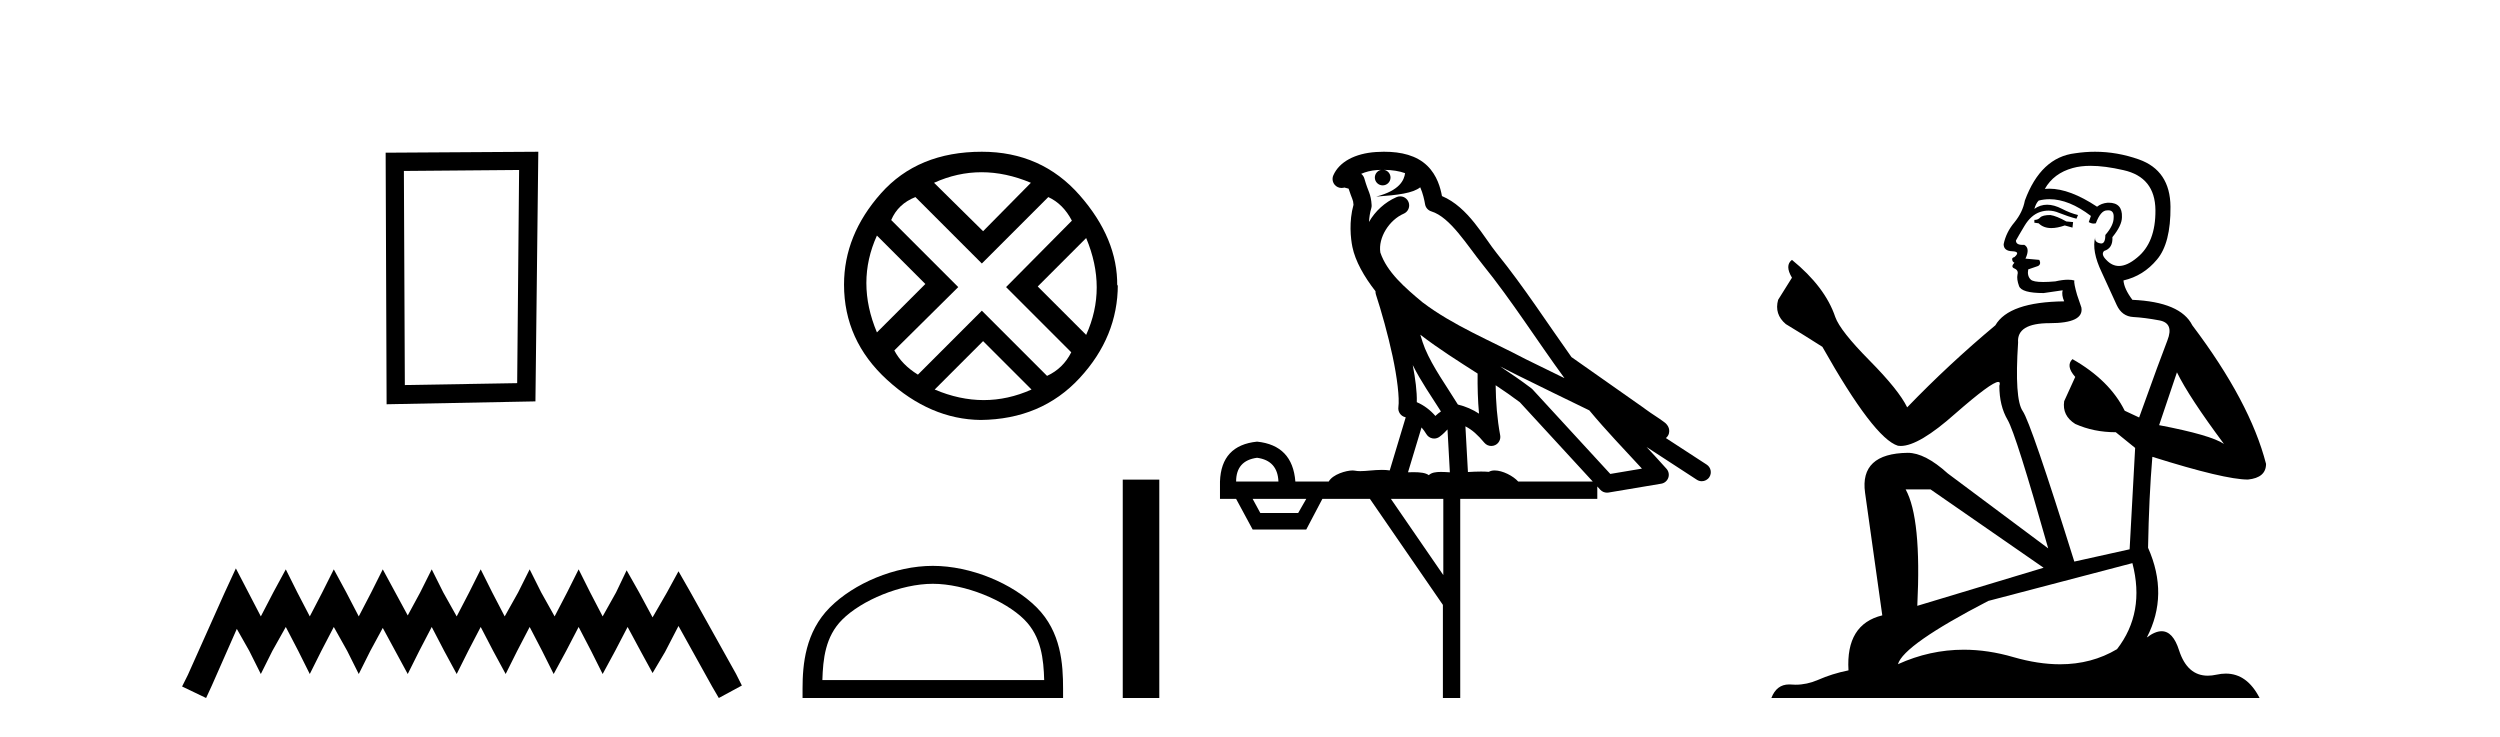 <?xml version='1.0' encoding='UTF-8' standalone='yes'?><svg xmlns='http://www.w3.org/2000/svg' xmlns:xlink='http://www.w3.org/1999/xlink' width='139.0' height='41.0' ><path d='M 28.862 9.451 L 28.755 21.303 L 22.509 21.409 L 22.456 9.505 L 28.862 9.451 ZM 29.93 8.437 L 21.442 8.49 L 21.495 22.477 L 29.77 22.317 L 29.93 8.437 Z' style='fill:#000000;stroke:none' /><path d='M 13.114 31.602 L 12.473 32.99 L 10.444 37.528 L 10.124 38.169 L 11.459 38.809 L 11.779 38.115 L 13.167 34.966 L 13.861 36.193 L 14.502 37.475 L 15.142 36.193 L 15.89 34.859 L 16.584 36.193 L 17.224 37.475 L 17.865 36.193 L 18.559 34.859 L 19.306 36.193 L 19.947 37.475 L 20.588 36.193 L 21.282 34.912 L 21.976 36.193 L 22.67 37.475 L 23.31 36.193 L 24.004 34.859 L 24.698 36.193 L 25.392 37.475 L 26.033 36.193 L 26.727 34.859 L 27.421 36.193 L 28.115 37.475 L 28.755 36.193 L 29.449 34.859 L 30.143 36.193 L 30.784 37.475 L 31.478 36.193 L 32.172 34.859 L 32.866 36.193 L 33.507 37.475 L 34.201 36.193 L 34.895 34.859 L 35.642 36.247 L 36.283 37.421 L 36.977 36.247 L 37.724 34.805 L 39.593 38.169 L 39.966 38.809 L 41.248 38.115 L 40.927 37.475 L 38.365 32.884 L 37.724 31.763 L 37.084 32.937 L 36.283 34.325 L 35.535 32.937 L 34.841 31.709 L 34.254 32.937 L 33.507 34.272 L 32.813 32.937 L 32.172 31.656 L 31.531 32.937 L 30.837 34.272 L 30.09 32.937 L 29.449 31.656 L 28.809 32.937 L 28.061 34.272 L 27.367 32.937 L 26.727 31.656 L 26.086 32.937 L 25.392 34.272 L 24.645 32.937 L 24.004 31.656 L 23.364 32.937 L 22.67 34.218 L 21.976 32.937 L 21.282 31.656 L 20.641 32.937 L 19.947 34.272 L 19.253 32.937 L 18.559 31.656 L 17.918 32.937 L 17.224 34.272 L 16.53 32.937 L 15.89 31.656 L 15.196 32.937 L 14.502 34.272 L 13.808 32.937 L 13.114 31.602 Z' style='fill:#000000;stroke:none' /><path d='M 54.574 9.576 Q 55.92 9.576 57.318 10.163 L 54.66 12.855 L 51.933 10.163 Q 53.228 9.576 54.574 9.576 ZM 48.757 13.097 L 51.45 15.79 L 48.757 18.482 Q 47.583 15.686 48.757 13.097 ZM 60.391 13.235 Q 61.564 16.031 60.391 18.62 L 57.698 15.928 L 60.391 13.235 ZM 58.285 10.957 Q 59.113 11.337 59.597 12.269 L 55.938 15.962 L 59.562 19.587 Q 59.113 20.485 58.216 20.899 L 54.591 17.274 L 51.036 20.83 Q 50.138 20.277 49.724 19.483 L 53.279 15.962 L 49.551 12.234 Q 49.931 11.337 50.897 10.957 L 54.591 14.651 L 58.285 10.957 ZM 54.66 18.966 L 57.353 21.658 Q 56.041 22.245 54.695 22.245 Q 53.348 22.245 51.968 21.658 L 54.66 18.966 ZM 54.591 8.437 Q 51.036 8.437 48.982 10.75 Q 46.928 13.063 46.928 15.824 Q 46.928 18.931 49.327 21.123 Q 51.726 23.315 54.522 23.35 Q 57.905 23.315 60.028 21.02 Q 62.151 18.724 62.151 15.824 L 62.151 15.824 L 62.117 15.893 Q 62.151 13.27 60.028 10.853 Q 57.905 8.437 54.591 8.437 Z' style='fill:#000000;stroke:none' /><path d='M 51.865 32.459 C 53.646 32.459 55.876 33.374 56.955 34.453 C 57.899 35.397 58.023 36.649 58.057 37.812 L 45.724 37.812 C 45.759 36.649 45.882 35.397 46.826 34.453 C 47.906 33.374 50.083 32.459 51.865 32.459 ZM 51.865 31.462 C 49.751 31.462 47.477 32.438 46.144 33.771 C 44.777 35.138 44.622 36.938 44.622 38.285 L 44.622 38.809 L 59.107 38.809 L 59.107 38.285 C 59.107 36.938 59.005 35.138 57.637 33.771 C 56.305 32.438 53.978 31.462 51.865 31.462 Z' style='fill:#000000;stroke:none' /><path d='M 62.425 26.667 L 62.425 38.809 L 64.457 38.809 L 64.457 26.667 Z' style='fill:#000000;stroke:none' /><path d='M 76.955 9.444 C 77.409 9.448 77.807 9.513 78.123 9.628 C 78.07 10.005 77.838 10.588 76.515 10.932 C 77.746 10.843 78.55 10.742 78.965 10.414 C 79.115 10.752 79.197 11.134 79.233 11.353 C 79.263 11.541 79.398 11.696 79.581 11.752 C 80.635 12.075 81.561 13.629 82.45 14.728 C 84.052 16.707 85.438 18.912 86.985 21.026 C 86.271 20.676 85.558 20.326 84.841 19.976 C 82.848 18.928 80.801 18.102 79.094 16.81 C 78.1 15.983 77.116 15.129 76.747 14.04 C 76.619 13.201 77.247 12.229 78.042 11.883 C 78.259 11.792 78.384 11.563 78.342 11.332 C 78.301 11.1 78.105 10.928 77.87 10.918 C 77.863 10.918 77.855 10.918 77.848 10.918 C 77.776 10.918 77.706 10.933 77.64 10.963 C 77.005 11.24 76.461 11.735 76.115 12.342 C 76.132 12.085 76.168 11.822 76.241 11.585 C 76.259 11.529 76.266 11.47 76.263 11.411 C 76.246 11.099 76.193 10.882 76.124 10.698 C 76.055 10.514 75.981 10.35 75.858 9.924 C 75.828 9.821 75.767 9.73 75.682 9.665 C 75.918 9.561 76.214 9.477 76.571 9.454 C 76.643 9.449 76.712 9.449 76.782 9.447 L 76.782 9.447 C 76.587 9.49 76.441 9.664 76.441 9.872 C 76.441 10.112 76.637 10.307 76.877 10.307 C 77.118 10.307 77.313 10.112 77.313 9.872 C 77.313 9.658 77.159 9.481 76.955 9.444 ZM 78.969 18.609 C 79.991 19.396 81.083 20.083 82.155 20.769 C 82.147 21.509 82.165 22.253 82.234 22.999 C 81.885 22.771 81.502 22.6 81.058 22.492 C 80.398 21.42 79.674 20.432 79.232 19.384 C 79.14 19.167 79.054 18.896 78.969 18.609 ZM 78.549 20.299 C 79.01 21.223 79.598 22.054 80.116 22.877 C 80.017 22.944 79.927 23.014 79.855 23.082 C 79.837 23.099 79.826 23.111 79.809 23.128 C 79.524 22.8 79.177 22.534 78.774 22.361 C 78.79 21.773 78.695 21.065 78.549 20.299 ZM 83.41 20.376 L 83.41 20.376 C 83.739 20.539 84.067 20.703 84.388 20.872 C 84.393 20.874 84.397 20.876 84.402 20.878 C 85.718 21.52 87.033 22.18 88.365 22.816 C 89.304 23.947 90.317 24.996 91.292 26.055 C 90.706 26.154 90.119 26.252 89.532 26.351 C 88.09 24.783 86.649 23.216 85.208 21.648 C 85.187 21.626 85.165 21.606 85.141 21.588 C 84.579 21.162 83.997 20.763 83.41 20.376 ZM 79.037 23.766 C 79.134 23.877 79.226 24.001 79.309 24.141 C 79.382 24.261 79.502 24.345 79.639 24.373 C 79.672 24.38 79.706 24.383 79.739 24.383 C 79.844 24.383 79.947 24.35 80.033 24.288 C 80.244 24.135 80.372 23.989 80.481 23.876 L 80.612 26.261 C 80.443 26.25 80.272 26.239 80.112 26.239 C 79.831 26.239 79.584 26.275 79.441 26.42 C 79.272 26.29 78.968 26.253 78.59 26.253 C 78.493 26.253 78.391 26.256 78.285 26.26 L 79.037 23.766 ZM 69.893 25.452 C 70.655 25.556 71.051 25.997 71.081 26.774 L 68.728 26.774 C 68.728 25.997 69.116 25.556 69.893 25.452 ZM 83.158 21.42 L 83.158 21.42 C 83.619 21.727 84.071 22.039 84.504 22.365 C 85.855 23.835 87.206 25.304 88.558 26.774 L 84.413 26.774 C 84.125 26.454 83.538 26.157 83.103 26.157 C 82.98 26.157 82.869 26.181 82.78 26.235 C 82.642 26.223 82.497 26.218 82.348 26.218 C 82.113 26.218 81.866 26.23 81.617 26.245 L 81.477 23.705 L 81.477 23.705 C 81.856 23.898 82.164 24.18 82.532 24.618 C 82.63 24.734 82.772 24.796 82.916 24.796 C 82.989 24.796 83.062 24.78 83.13 24.748 C 83.336 24.651 83.451 24.427 83.41 24.203 C 83.24 23.286 83.17 22.359 83.158 21.42 ZM 72.628 27.738 L 72.179 28.522 L 70.073 28.522 L 69.647 27.738 ZM 80.248 27.738 L 80.248 31.974 L 77.334 27.738 ZM 76.968 8.437 C 76.951 8.437 76.935 8.437 76.919 8.437 C 76.783 8.438 76.646 8.443 76.508 8.452 L 76.507 8.452 C 75.336 8.528 74.458 9.003 74.133 9.749 C 74.057 9.923 74.086 10.125 74.207 10.271 C 74.304 10.387 74.446 10.451 74.592 10.451 C 74.631 10.451 74.669 10.447 74.708 10.438 C 74.737 10.431 74.743 10.427 74.749 10.427 C 74.755 10.427 74.761 10.432 74.799 10.441 C 74.836 10.449 74.898 10.467 74.982 10.489 C 75.073 10.772 75.144 10.942 75.184 11.049 C 75.229 11.17 75.243 11.213 75.255 11.386 C 74.995 12.318 75.096 13.254 75.193 13.729 C 75.354 14.516 75.841 15.378 76.478 16.194 C 76.476 16.255 76.481 16.316 76.501 16.375 C 76.81 17.319 77.169 18.6 77.426 19.795 C 77.683 20.99 77.82 22.136 77.75 22.638 C 77.715 22.892 77.877 23.132 78.127 23.194 C 78.137 23.197 78.147 23.201 78.158 23.203 L 77.269 26.155 C 77.124 26.133 76.978 26.126 76.832 26.126 C 76.399 26.126 75.972 26.195 75.63 26.195 C 75.516 26.195 75.412 26.187 75.32 26.167 C 75.289 26.16 75.25 26.157 75.205 26.157 C 74.848 26.157 74.097 26.375 73.877 26.774 L 72.022 26.774 C 71.918 25.429 71.208 24.69 69.893 24.555 C 68.564 24.69 67.876 25.429 67.831 26.774 L 67.831 27.738 L 68.728 27.738 L 69.647 29.441 L 72.628 29.441 L 73.524 27.738 L 76.168 27.738 L 80.225 33.632 L 80.225 38.809 L 81.189 38.809 L 81.189 27.738 L 88.81 27.738 L 88.81 27.048 C 88.866 27.109 88.921 27.17 88.977 27.23 C 89.073 27.335 89.208 27.392 89.347 27.392 C 89.374 27.392 89.402 27.39 89.43 27.386 C 90.408 27.221 91.387 27.057 92.366 26.893 C 92.546 26.863 92.696 26.737 92.757 26.564 C 92.817 26.392 92.779 26.2 92.657 26.064 C 92.292 25.655 91.921 25.253 91.55 24.854 L 91.55 24.854 L 94.345 26.674 C 94.43 26.729 94.524 26.756 94.618 26.756 C 94.783 26.756 94.943 26.675 95.04 26.527 C 95.191 26.295 95.125 25.984 94.893 25.833 L 92.624 24.356 C 92.672 24.317 92.718 24.268 92.752 24.202 C 92.834 24.047 92.812 23.886 92.785 23.803 C 92.758 23.72 92.729 23.679 92.705 23.647 C 92.612 23.519 92.563 23.498 92.497 23.446 C 92.43 23.395 92.356 23.343 92.276 23.288 C 92.115 23.178 91.928 23.056 91.768 22.949 C 91.608 22.842 91.458 22.73 91.453 22.726 C 91.437 22.711 91.421 22.698 91.403 22.686 C 90.066 21.745 88.727 20.805 87.39 19.865 C 87.386 19.862 87.381 19.86 87.376 19.857 C 86.017 17.95 84.731 15.95 83.231 14.096 C 82.5 13.194 81.648 11.524 80.173 10.901 C 80.092 10.459 79.909 9.754 79.357 9.217 C 78.761 8.638 77.9 8.437 76.968 8.437 Z' style='fill:#000000;stroke:none' /><path d='M 113.999 11.955 Q 113.572 11.955 113.436 12.091 Q 113.316 12.228 113.111 12.228 L 113.111 12.382 L 113.35 12.416 Q 113.615 12.681 114.055 12.681 Q 114.381 12.681 114.802 12.535 L 115.229 12.655 L 115.264 12.348 L 114.888 12.313 Q 114.341 12.006 113.999 11.955 ZM 116.237 9.22 Q 117.025 9.22 118.065 9.46 Q 119.825 9.853 119.842 11.681 Q 119.859 13.492 118.817 14.329 Q 118.266 14.788 117.814 14.788 Q 117.425 14.788 117.109 14.449 Q 116.801 14.141 116.989 13.953 Q 117.484 13.8 117.45 13.185 Q 117.98 12.535 117.98 12.074 Q 118.013 11.27 117.241 11.27 Q 117.21 11.27 117.177 11.271 Q 116.835 11.305 116.596 11.493 Q 115.085 10.491 113.935 10.491 Q 113.812 10.491 113.692 10.503 L 113.692 10.503 Q 114.187 9.631 115.247 9.341 Q 115.679 9.22 116.237 9.22 ZM 121.038 20.701 Q 121.704 22.068 123.651 24.682 Q 122.917 24.186 120.047 23.639 L 121.038 20.701 ZM 113.954 11.076 Q 115.032 11.076 116.254 12.006 L 116.135 12.348 Q 116.278 12.431 116.413 12.431 Q 116.471 12.431 116.528 12.416 Q 116.801 11.698 117.143 11.698 Q 117.184 11.693 117.22 11.693 Q 117.549 11.693 117.519 12.108 Q 117.519 12.535 117.057 13.065 Q 117.057 13.538 116.827 13.538 Q 116.791 13.538 116.75 13.526 Q 116.442 13.458 116.494 13.185 L 116.494 13.185 Q 116.289 13.953 116.852 15.132 Q 117.399 16.328 117.689 16.96 Q 117.98 17.592 118.612 17.626 Q 119.244 17.66 120.064 17.814 Q 120.884 17.968 120.508 18.925 Q 120.132 19.881 118.936 23.212 L 118.134 22.837 Q 117.297 21.145 115.229 19.967 L 115.229 19.967 Q 114.837 20.342 115.383 20.957 L 114.768 22.307 Q 114.649 23.11 115.383 23.571 Q 116.408 24.032 117.638 24.032 L 118.714 24.904 L 118.407 30.541 L 115.332 31.224 Q 112.923 23.52 112.462 22.854 Q 112.001 22.187 112.206 19.044 Q 112.12 17.968 113.965 17.968 Q 115.879 17.968 115.725 17.097 L 115.486 16.396 Q 115.298 15.747 115.332 15.593 Q 115.182 15.552 114.982 15.552 Q 114.683 15.552 114.273 15.645 Q 113.886 15.679 113.605 15.679 Q 113.043 15.679 112.906 15.542 Q 112.701 15.337 112.769 14.978 L 113.316 14.79 Q 113.504 14.688 113.384 14.449 L 112.616 14.38 Q 112.889 13.8 112.547 13.612 Q 112.496 13.615 112.451 13.615 Q 112.086 13.615 112.086 13.373 Q 112.206 13.15 112.564 12.553 Q 112.923 11.955 113.436 11.784 Q 113.666 11.71 113.893 11.71 Q 114.188 11.71 114.478 11.835 Q 114.99 12.04 115.452 12.16 L 115.537 11.955 Q 115.11 11.852 114.649 11.613 Q 114.204 11.382 113.82 11.382 Q 113.436 11.382 113.111 11.613 Q 113.197 11.305 113.35 11.152 Q 113.646 11.076 113.954 11.076 ZM 107.337 27.21 L 113.624 31.566 L 106.602 33.684 Q 106.842 28.816 105.953 27.21 ZM 118.561 31.31 Q 119.278 34.06 117.707 36.093 Q 116.299 36.934 114.537 36.934 Q 113.327 36.934 111.949 36.537 Q 110.538 36.124 109.186 36.124 Q 107.298 36.124 105.526 36.93 Q 105.834 35.854 110.549 33.411 L 118.561 31.31 ZM 116.482 8.437 Q 115.935 8.437 115.383 8.521 Q 113.47 8.743 112.582 11.152 Q 112.462 11.801 112.001 12.365 Q 111.539 12.911 111.403 13.578 Q 111.403 13.953 111.881 13.97 Q 112.359 13.988 112.001 14.295 Q 111.847 14.329 111.881 14.449 Q 111.898 14.568 112.001 14.603 Q 111.779 14.842 112.001 14.927 Q 112.24 15.03 112.172 15.269 Q 112.12 15.525 112.257 15.901 Q 112.394 16.294 113.624 16.294 L 114.683 16.14 L 114.683 16.14 Q 114.614 16.396 114.768 16.755 Q 111.693 16.789 110.942 18.087 Q 108.362 20.24 106.039 22.649 Q 105.577 21.692 103.937 20.035 Q 102.315 18.395 102.041 17.626 Q 101.478 15.952 99.633 14.449 Q 99.223 14.756 99.633 15.44 L 98.864 16.67 Q 98.642 17.472 99.291 18.019 Q 100.282 18.617 101.324 19.283 Q 104.194 24.374 105.526 24.784 Q 105.6 24.795 105.68 24.795 Q 106.694 24.795 108.721 22.99 Q 110.729 21.235 111.103 21.235 Q 111.235 21.235 111.164 21.453 Q 111.164 22.563 111.625 23.349 Q 112.086 24.135 113.88 30.49 L 108.294 26.322 Q 107.03 25.177 106.073 25.177 Q 103.391 25.211 103.698 27.398 L 104.655 34.214 Q 102.622 34.709 102.776 37.272 Q 101.853 37.46 101.085 37.801 Q 100.464 38.07 99.831 38.07 Q 99.698 38.07 99.564 38.058 Q 99.518 38.055 99.474 38.055 Q 98.777 38.055 98.488 38.809 L 125.633 38.809 Q 124.94 37.452 123.756 37.452 Q 123.509 37.452 123.241 37.511 Q 122.983 37.568 122.753 37.568 Q 121.612 37.568 121.157 36.161 Q 120.82 35.096 120.186 35.096 Q 119.823 35.096 119.364 35.444 Q 120.594 33.069 119.432 30.456 Q 119.483 27.62 119.671 25.399 Q 123.686 26.663 124.984 26.663 Q 125.992 26.561 125.992 25.792 Q 125.104 22.341 121.892 18.087 Q 121.243 16.789 118.561 16.67 Q 118.099 16.055 118.065 15.593 Q 119.176 15.337 119.927 14.432 Q 120.696 13.526 120.679 11.493 Q 120.662 9.478 118.919 8.863 Q 117.713 8.437 116.482 8.437 Z' style='fill:#000000;stroke:none' /></svg>